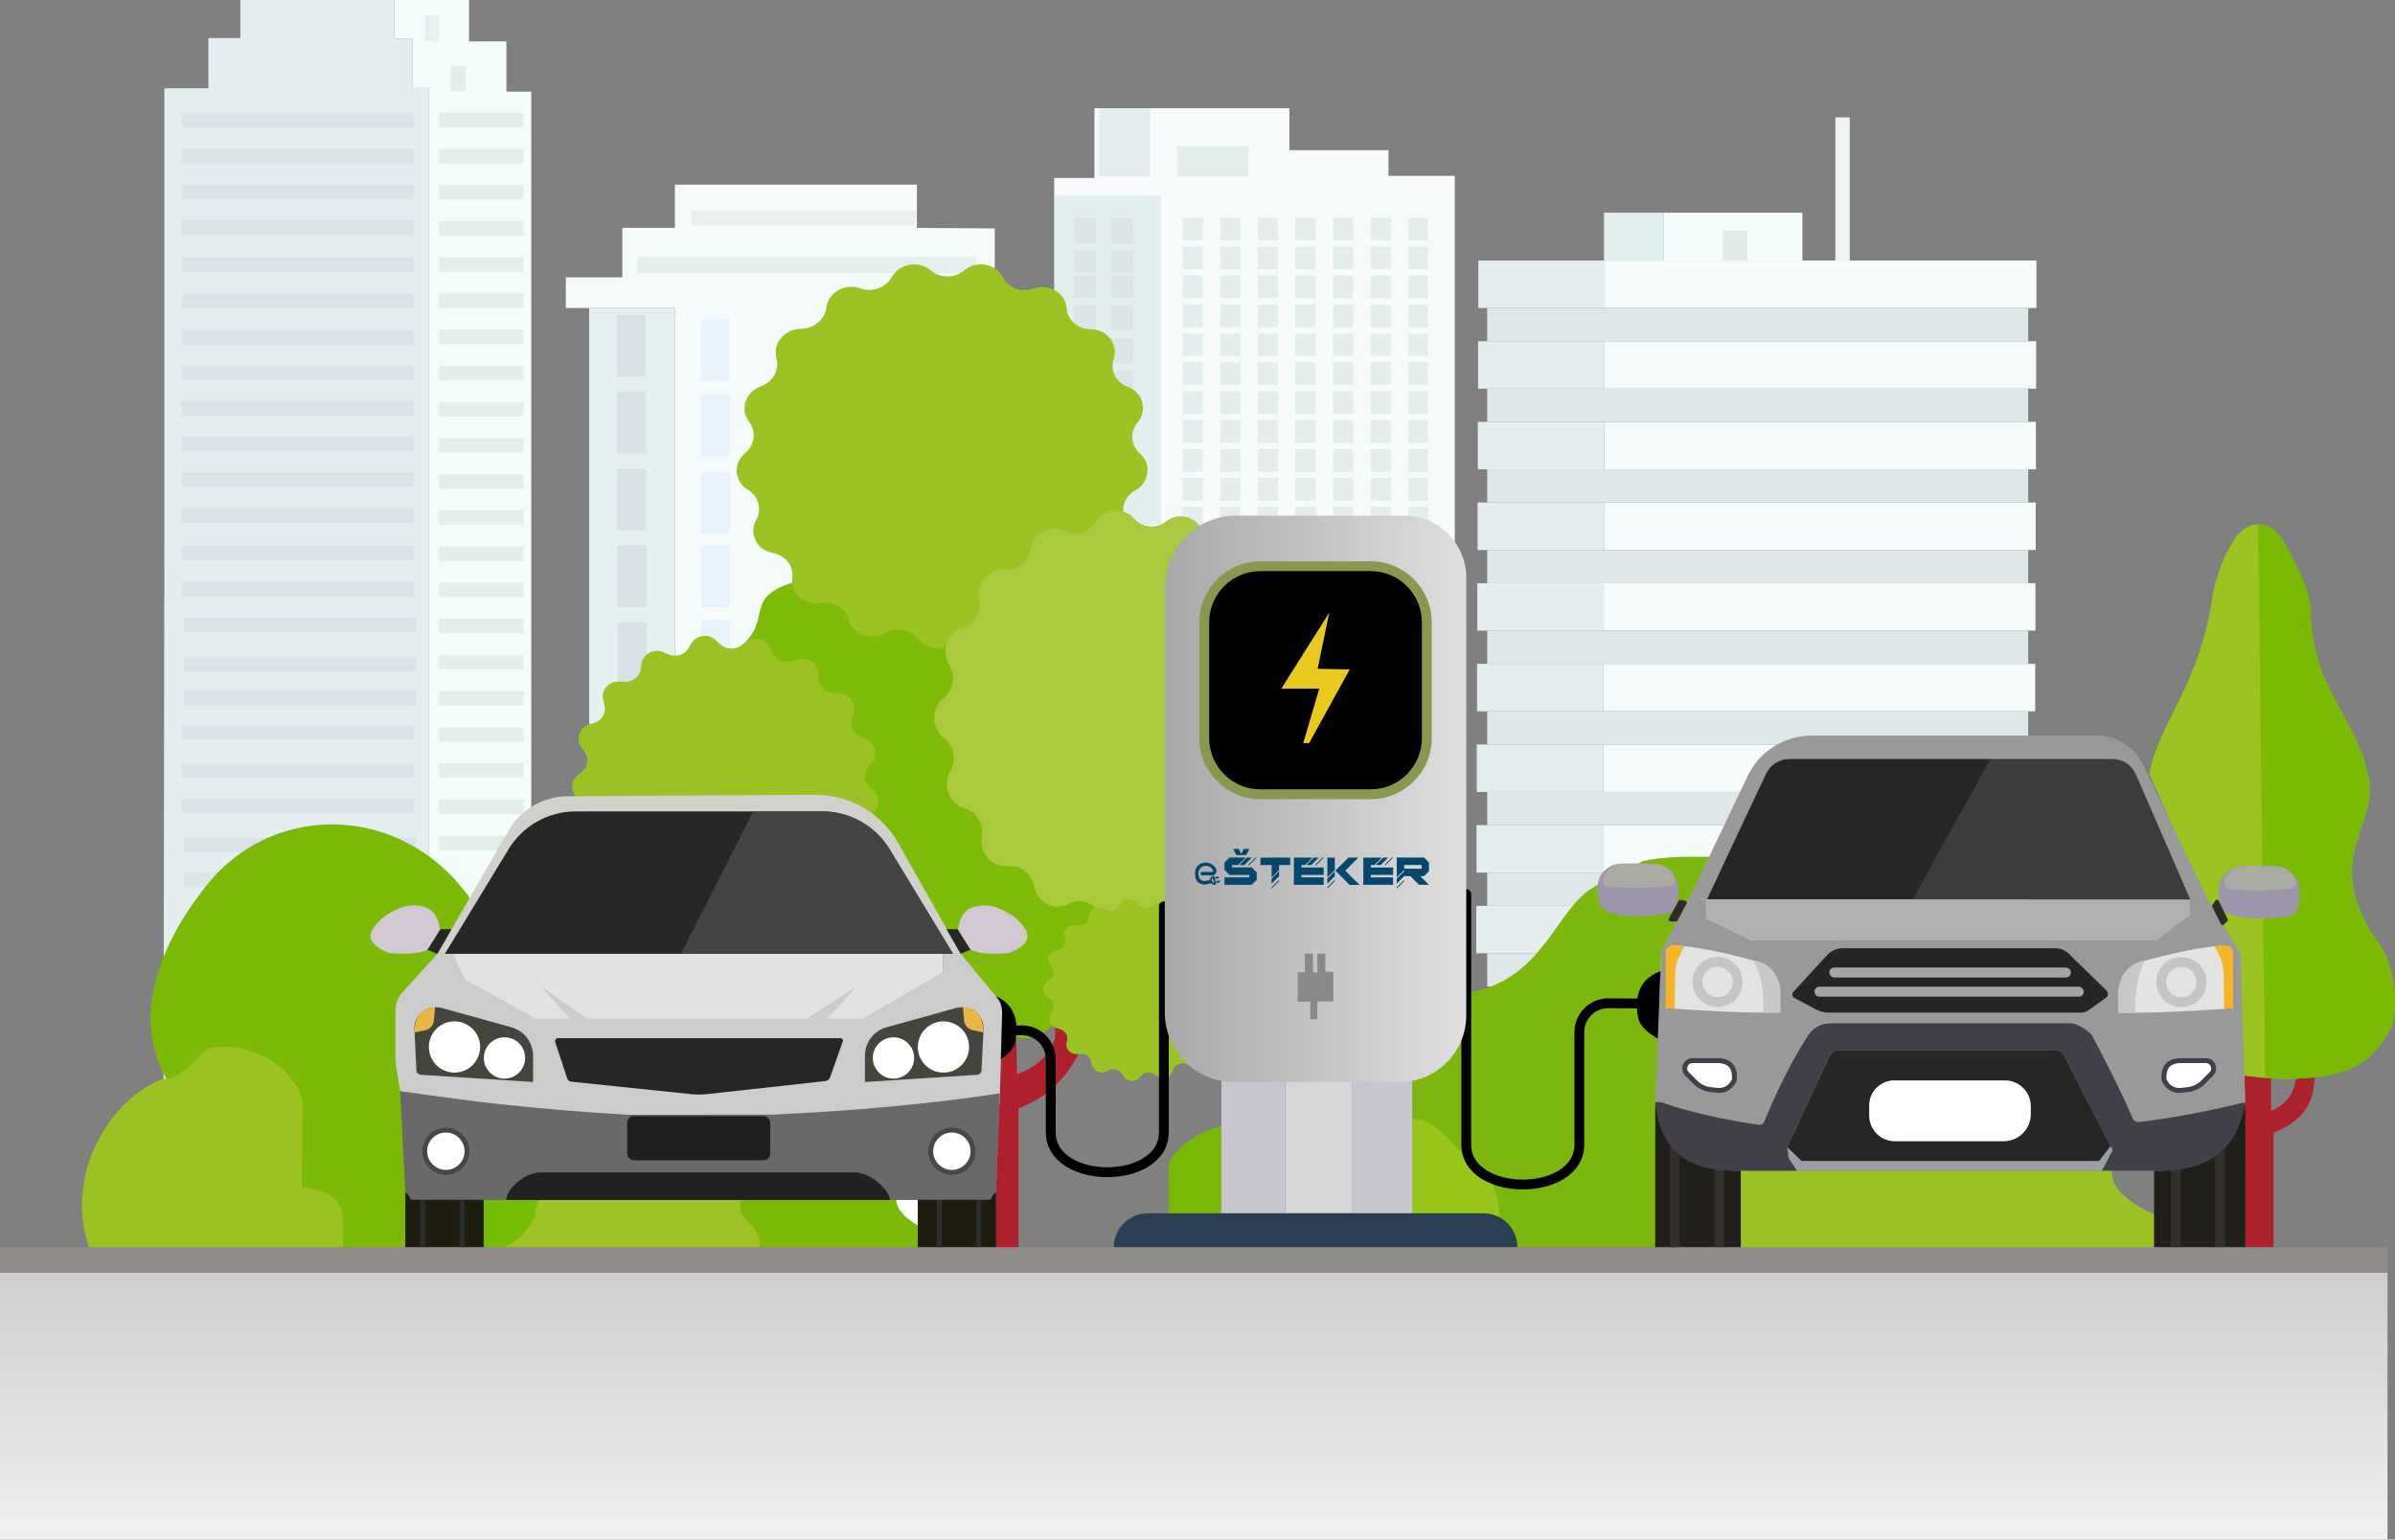 <?xml version="1.0" encoding="UTF-8"?>
<svg id="Layer_2" data-name="Layer 2" xmlns="http://www.w3.org/2000/svg" xmlns:xlink="http://www.w3.org/1999/xlink" viewBox="0 0 486.84 313.05">
  <rect x="0" y="0" width="486.84" height="313.05" fill="#808080" stroke="none"/>
  <defs>
    <style>
      .cls-1 {
        fill: url(#linear-gradient);
      }

      .cls-2 {
        fill: #f7b427;
      }

      .cls-3 {
        fill: #f6fcfc;
      }

      .cls-4 {
        fill: #f7fbfc;
      }

      .cls-5 {
        fill: #03476c;
      }

      .cls-6 {
        fill: #696969;
      }

      .cls-7 {
        fill: #eaf0f0;
      }

      .cls-8 {
        fill: #e9f3fb;
      }

      .cls-9 {
        fill: #e3efef;
      }

      .cls-10 {
        fill: #e3e3e3;
      }

      .cls-11 {
        fill: #e9c91e;
      }

      .cls-12 {
        fill: #e9b643;
      }

      .cls-13 {
        fill: #e8f1f0;
      }

      .cls-14, .cls-15, .cls-16 {
        fill: #fff;
      }

      .cls-17 {
        fill: #f4fdfc;
      }

      .cls-18 {
        fill: #f0f4f5;
      }

      .cls-19 {
        fill: #e5efee;
      }

      .cls-20 {
        fill: #e5eeed;
      }

      .cls-21 {
        fill: #e5edf0;
      }

      .cls-22 {
        fill: #e5f1f1;
      }

      .cls-23 {
        fill: #e2e2e2;
      }

      .cls-24 {
        fill: #e2ebea;
      }

      .cls-25 {
        fill: #e4eeed;
      }

      .cls-26 {
        fill: #e4eeef;
      }

      .cls-27 {
        fill: #e4eef0;
      }

      .cls-28 {
        fill: #999;
      }

      .cls-29 {
        fill: #98c61b;
      }

      .cls-30 {
        fill: #7db70d;
      }

      .cls-31 {
        fill: #7ebb08;
      }

      .cls-32 {
        fill: #7cb808;
      }

      .cls-33 {
        fill: #7cb906;
      }

      .cls-34 {
        fill: #9ec328;
      }

      .cls-35 {
        fill: #9d95ac;
      }

      .cls-36 {
        fill: #9bc324;
      }

      .cls-37 {
        fill: #9bc322;
      }

      .cls-38 {
        fill: #9bc420;
      }

      .cls-39 {
        fill: #8f8b88;
      }

      .cls-40 {
        fill: #ab222c;
      }

      .cls-41 {
        fill: #b0b0b0;
      }

      .cls-42 {
        fill: #ae202c;
      }

      .cls-43 {
        fill: #a5a5a5;
      }

      .cls-44 {
        fill: #ababa3;
      }

      .cls-45 {
        fill: #a9ca3f;
      }

      .cls-46 {
        fill: #ccc;
      }

      .cls-47 {
        fill: #d2c8d3;
      }

      .cls-48 {
        fill: #d1d0cb;
      }

      .cls-49 {
        fill: #dbe5e6;
      }

      .cls-50 {
        fill: #dae3e8;
      }

      .cls-51 {
        fill: #d8e1e6;
      }

      .cls-52 {
        fill: #d7d7d7;
      }

      .cls-53 {
        fill: #e1efef;
      }

      .cls-54 {
        fill: #c8c8c8;
      }

      .cls-55 {
        fill: #c8c7cf;
      }

      .cls-56 {
        fill: #dee8e9;
      }

      .cls-57 {
        fill: #242625;
      }

      .cls-58 {
        fill: #1f1d1e;
      }

      .cls-59 {
        fill: #1e1c0f;
      }

      .cls-60 {
        fill: #22211f;
      }

      .cls-61 {
        fill: #201f1a;
      }

      .cls-62 {
        fill: #414048;
      }

      .cls-63 {
        fill: #444;
      }

      .cls-64 {
        fill: #45453d;
      }

      .cls-65 {
        fill: #898989;
      }

      .cls-66 {
        fill: #88984f;
      }

      .cls-67 {
        fill: #9ac224;
      }

      .cls-68 {
        fill: #9ac223;
      }

      .cls-69 {
        fill: #9a9fa3;
      }

      .cls-70 {
        fill: #2a3f52;
      }

      .cls-71 {
        fill: #262626;
      }

      .cls-72 {
        fill: #3c3c3c;
      }

      .cls-73 {
        fill: #2f2c23;
      }

      .cls-74 {
        fill: #73bd04;
      }

      .cls-75 {
        fill: #79b807;
      }

      .cls-76 {
        fill: #7aba04;
      }

      .cls-15 {
        stroke: #414048;
      }

      .cls-15, .cls-16, .cls-77, .cls-78, .cls-79, .cls-80 {
        stroke-miterlimit: 10;
      }

      .cls-16 {
        stroke: #474747;
      }

      .cls-77 {
        stroke: #000;
        stroke-linecap: round;
      }

      .cls-77, .cls-78, .cls-79 {
        stroke-width: 2px;
      }

      .cls-77, .cls-78, .cls-79, .cls-80 {
        fill: none;
      }

      .cls-78 {
        stroke: #332f2e;
      }

      .cls-79 {
        stroke: #c5c5c5;
      }

      .cls-81 {
        fill: url(#linear-gradient-2);
      }

      .cls-80 {
        stroke: #2a2f2b;
      }
    </style>
    <linearGradient id="linear-gradient" x1="242.66" y1="258.8" x2="242.66" y2="313.05" gradientUnits="userSpaceOnUse">
      <stop offset="0" stop-color="#cecece"/>
      <stop offset="1" stop-color="#f0f0f0"/>
    </linearGradient>
    <linearGradient id="linear-gradient-2" x1="236.77" y1="162.44" x2="298.05" y2="162.44" gradientUnits="userSpaceOnUse">
      <stop offset="0" stop-color="#a8a8a8"/>
      <stop offset="1" stop-color="#dfdfdf"/>
    </linearGradient>
  </defs>
  <g id="Layer_2-2" data-name="Layer 2">
    <g id="budova_vlavo" data-name="budova vlavo">
      <g>
        <polygon class="cls-27" points="33.42 104.99 33.42 17.95 42.36 17.95 42.36 7.74 48.86 7.74 48.86 0 80.16 0 80.16 7.85 83.86 7.85 83.86 17.72 87.11 17.72 87.11 174.2 33.2 253.58 33.42 104.99 33.42 104.99"/>
        <g id="okna">
          <rect class="cls-50" x="36.93" y="22.92" width="47.2" height="2.96"/>
          <rect class="cls-50" x="36.93" y="30.23" width="47.2" height="2.96"/>
          <rect class="cls-50" x="36.93" y="37.55" width="47.2" height="2.96"/>
          <rect class="cls-50" x="36.93" y="44.86" width="47.2" height="2.96"/>
          <rect class="cls-50" x="36.93" y="52.35" width="47.2" height="2.96"/>
          <rect class="cls-50" x="36.93" y="59.76" width="47.2" height="2.96"/>
          <rect class="cls-50" x="36.93" y="67.16" width="47.2" height="2.96"/>
          <rect class="cls-50" x="36.93" y="74.29" width="47.2" height="2.96"/>
          <rect class="cls-50" x="36.93" y="81.51" width="47.2" height="2.96"/>
          <rect class="cls-50" x="36.93" y="88.82" width="47.2" height="2.96"/>
          <rect class="cls-50" x="36.93" y="95.95" width="47.2" height="2.96"/>
          <rect class="cls-50" x="36.93" y="103.37" width="47.2" height="2.96"/>
          <rect class="cls-50" x="36.93" y="110.98" width="47.2" height="2.96"/>
          <rect class="cls-50" x="36.93" y="118.29" width="47.2" height="2.96"/>
          <rect class="cls-50" x="37.35" y="125.6" width="47.2" height="2.96"/>
          <rect class="cls-50" x="37.35" y="133.52" width="47.2" height="2.96"/>
          <rect class="cls-50" x="37.35" y="140.47" width="47.2" height="2.96"/>
          <rect class="cls-50" x="36.93" y="147.44" width="47.2" height="2.96"/>
          <rect class="cls-50" x="36.93" y="155.23" width="47.2" height="2.96"/>
          <rect class="cls-50" x="36.93" y="162.44" width="47.2" height="2.96"/>
          <rect class="cls-50" x="37.35" y="170.33" width="47.2" height="2.96"/>
          <rect class="cls-50" x="37.35" y="177.33" width="47.2" height="2.96"/>
        </g>
      </g>
      <g>
        <polygon class="cls-17" points="80.16 0 95.34 0 95.34 8.42 102.94 8.42 102.94 18.63 107.99 18.63 107.99 183.98 87.11 183.98 87.11 17.72 83.86 17.72 83.86 7.85 80.16 7.85 80.16 0"/>
        <g>
          <rect class="cls-20" x="91.56" y="13.34" width="3.07" height="5.2"/>
          <rect class="cls-13" x="86.42" y="3.11" width="2.82" height="5.21"/>
          <g id="Okna">
            <rect class="cls-20" x="89.24" y="22.92" width="17.25" height="2.96"/>
            <rect class="cls-20" x="89.24" y="30.27" width="17.25" height="2.96"/>
            <rect class="cls-20" x="89.24" y="37.62" width="17.25" height="2.96"/>
            <rect class="cls-20" x="89.24" y="44.97" width="17.25" height="2.96"/>
            <rect class="cls-20" x="89.24" y="52.32" width="17.25" height="2.96"/>
            <rect class="cls-20" x="89.24" y="59.67" width="17.25" height="2.96"/>
            <rect class="cls-20" x="89.24" y="67.02" width="17.25" height="2.96"/>
            <rect class="cls-20" x="89.24" y="74.37" width="17.25" height="2.96"/>
            <rect class="cls-20" x="89.24" y="81.72" width="17.25" height="2.96"/>
            <rect class="cls-20" x="89.24" y="89.07" width="17.25" height="2.96"/>
            <rect class="cls-20" x="89.24" y="96.42" width="17.25" height="2.96"/>
            <rect class="cls-20" x="89.24" y="103.76" width="17.25" height="2.96"/>
            <rect class="cls-20" x="89.24" y="111.11" width="17.25" height="2.96"/>
            <rect class="cls-20" x="89.24" y="118.46" width="17.25" height="2.96"/>
            <rect class="cls-20" x="89.24" y="125.81" width="17.25" height="2.96"/>
            <rect class="cls-20" x="89.24" y="133.16" width="17.25" height="2.96"/>
            <rect class="cls-20" x="89.24" y="140.51" width="17.25" height="2.96"/>
            <rect class="cls-20" x="89.24" y="147.86" width="17.25" height="2.96"/>
            <rect class="cls-20" x="89.24" y="155.21" width="17.25" height="2.96"/>
            <rect class="cls-20" x="89.24" y="162.56" width="17.25" height="2.96"/>
            <rect class="cls-20" x="89.24" y="169.91" width="17.25" height="2.96"/>
          </g>
        </g>
      </g>
    </g>
    <g>
      <rect class="cls-1" y="258.8" width="485.32" height="54.25"/>
      <rect class="cls-39" y="253.58" width="485.32" height="5.22"/>
    </g>
    <g id="trava">
      <g>
        <path class="cls-33" d="M33.2,219.79v33.79h49.1l1.71-52.66,12.49-16.85c-12.54-19.51-37.73-21.63-52.34-6.53,0,0-21.67,22.45-10.21,42.01l-.76,.24Z"/>
        <path class="cls-68" d="M33.2,219.35c3.41-.02,4.06-1.61,8.96-6.14,10.62-2.2,19.22,6.05,19.37,11.46l-.2,16.76c5.47,.37,8.41,2.92,8.41,6.41v5.74s-51.71,0-51.71,0c-5.06-15.51,4.85-30.5,15.17-34.23Z"/>
      </g>
      <g id="trava_pod_autom" data-name="trava pod autom">
        <polygon class="cls-14" points="186.56 243.97 186.58 249.18 181.25 249.18 180.88 244 186.56 243.97"/>
        <path class="cls-32" d="M150.58,243.97h31.59c.12,1.95,1.78,3.66,4.4,5.21l-.02,4.4h-32.07s-4.6-6.43-4.6-6.43l.68-3.18Z"/>
        <path class="cls-34" d="M102.55,253.58h51.94c0-5.58-4.98-4.79-3.91-9.61l-40.92,.03-7.1,9.58Z"/>
        <path class="cls-74" d="M98.31,253.58h4.24c2.04-.87,4.1-2.38,6.25-6.21,0-1.29,.18-2.48,.85-3.37l-11.35-.03v9.61Z"/>
      </g>
      <path class="cls-75" d="M237.53,246.7v-8.63c0-1.28,.42-2.55,1.27-3.52,2.46-2.83,5.64-4.63,9.49-5.51v17.66s-10.75,0-10.75,0"/>
    </g>
    <g id="Budova">
      <g>
        <polygon class="cls-22" points="119.76 147.32 119.76 62.63 137.19 62.63 137.19 133.16 123.26 147.32 119.76 147.32"/>
        <g>
          <rect class="cls-51" x="125.41" y="64.01" width="5.87" height="12.57"/>
          <rect class="cls-51" x="125.44" y="79.62" width="5.87" height="12.57"/>
          <rect class="cls-51" x="125.47" y="95.24" width="5.87" height="12.57"/>
          <rect class="cls-51" x="125.51" y="110.85" width="5.87" height="12.57"/>
          <rect class="cls-51" x="125.54" y="126.46" width="5.87" height="12.57"/>
        </g>
      </g>
      <g>
        <polygon class="cls-3" points="186.38 37.55 186.38 46.34 202.21 46.45 202.21 54.58 151.54 136.12 137.19 135 137.19 62.63 119.76 62.63 115.02 62.63 115.02 56.39 126.51 56.39 126.51 46.34 137.19 46.34 137.19 37.55 186.38 37.55"/>
        <g>
          <rect class="cls-8" x="142.45" y="64.84" width="5.87" height="12.57"/>
          <rect class="cls-8" x="142.48" y="80.17" width="5.87" height="12.57"/>
          <rect class="cls-8" x="142.52" y="96.07" width="5.87" height="12.57"/>
          <rect class="cls-8" x="142.48" y="110.85" width="5.87" height="12.57"/>
          <rect class="cls-8" x="142.48" y="126.03" width="5.87" height="12.57"/>
        </g>
        <rect class="cls-19" x="129.57" y="52.18" width="68.75" height="3.32"/>
        <rect class="cls-7" x="140.5" y="42.84" width="45.64" height="2.99"/>
      </g>
    </g>
    <g id="Budova-2" data-name="Budova">
      <polygon class="cls-4" points="214.29 58.95 214.29 36.18 222.47 36.18 222.47 22 262.11 22 262.11 30.54 282.23 30.54 282.23 35.76 295.72 35.76 295.72 110.42 214.43 110.42 214.29 58.95"/>
      <rect class="cls-9" x="214.43" y="39.74" width="21.6" height="66.89"/>
      <g>
        <rect class="cls-49" x="218.3" y="44.34" width="4.43" height="5.14"/>
        <rect class="cls-49" x="218.3" y="61.99" width="4.43" height="5.14"/>
        <rect class="cls-49" x="218.3" y="50.85" width="4.43" height="4.43"/>
        <rect class="cls-49" x="218.3" y="56.05" width="4.43" height="4.43"/>
        <rect class="cls-49" x="225.88" y="44.44" width="4.43" height="5.14"/>
        <rect class="cls-49" x="225.88" y="62.1" width="4.43" height="5.14"/>
        <rect class="cls-49" x="225.88" y="50.96" width="4.43" height="4.43"/>
        <rect class="cls-49" x="225.88" y="56.16" width="4.43" height="4.43"/>
        <rect class="cls-49" x="225.88" y="68.75" width="4.43" height="5.14"/>
        <rect class="cls-49" x="225.88" y="75.4" width="4.43" height="5.14"/>
      </g>
      <rect class="cls-21" x="223.41" y="22.05" width="10.39" height="13.88"/>
      <rect class="cls-25" x="239.22" y="29.69" width="14.55" height="6.24"/>
      <g>
        <g>
          <rect class="cls-25" x="240.4" y="44.26" width="4.11" height="4.63"/>
          <rect class="cls-25" x="240.4" y="50.14" width="4.11" height="4.63"/>
          <rect class="cls-25" x="240.4" y="56.02" width="4.11" height="4.63"/>
          <rect class="cls-25" x="240.4" y="61.9" width="4.11" height="4.63"/>
          <rect class="cls-25" x="240.4" y="67.78" width="4.11" height="4.63"/>
          <rect class="cls-25" x="240.4" y="73.66" width="4.11" height="4.63"/>
          <rect class="cls-25" x="240.4" y="79.54" width="4.11" height="4.63"/>
          <rect class="cls-25" x="240.4" y="85.42" width="4.11" height="4.63"/>
          <rect class="cls-25" x="240.4" y="91.3" width="4.11" height="4.63"/>
          <rect class="cls-25" x="240.4" y="97.18" width="4.11" height="4.63"/>
          <rect class="cls-25" x="240.4" y="103.05" width="4.11" height="4.63"/>
        </g>
        <g>
          <rect class="cls-25" x="248.04" y="44.26" width="4.11" height="4.63"/>
          <rect class="cls-25" x="248.04" y="50.14" width="4.11" height="4.63"/>
          <rect class="cls-25" x="248.04" y="56.02" width="4.11" height="4.63"/>
          <rect class="cls-25" x="248.04" y="61.9" width="4.11" height="4.63"/>
          <rect class="cls-25" x="248.04" y="67.78" width="4.11" height="4.63"/>
          <rect class="cls-25" x="248.04" y="73.66" width="4.11" height="4.63"/>
          <rect class="cls-25" x="248.04" y="79.54" width="4.11" height="4.63"/>
          <rect class="cls-25" x="248.04" y="85.42" width="4.11" height="4.63"/>
          <rect class="cls-25" x="248.04" y="91.3" width="4.11" height="4.63"/>
          <rect class="cls-25" x="248.04" y="97.18" width="4.11" height="4.63"/>
          <rect class="cls-25" x="248.04" y="103.05" width="4.11" height="4.63"/>
        </g>
        <g>
          <rect class="cls-25" x="255.68" y="44.26" width="4.11" height="4.63"/>
          <rect class="cls-25" x="255.68" y="50.14" width="4.11" height="4.63"/>
          <rect class="cls-25" x="255.68" y="56.02" width="4.11" height="4.63"/>
          <rect class="cls-25" x="255.68" y="61.9" width="4.11" height="4.63"/>
          <rect class="cls-25" x="255.68" y="67.78" width="4.11" height="4.63"/>
          <rect class="cls-25" x="255.68" y="73.66" width="4.11" height="4.63"/>
          <rect class="cls-25" x="255.68" y="79.54" width="4.11" height="4.63"/>
          <rect class="cls-25" x="255.68" y="85.42" width="4.11" height="4.63"/>
          <rect class="cls-25" x="255.68" y="91.3" width="4.11" height="4.63"/>
          <rect class="cls-25" x="255.68" y="97.18" width="4.11" height="4.63"/>
          <rect class="cls-25" x="255.68" y="103.05" width="4.11" height="4.63"/>
        </g>
        <g>
          <rect class="cls-25" x="263.31" y="44.26" width="4.11" height="4.63"/>
          <rect class="cls-25" x="263.31" y="50.14" width="4.11" height="4.63"/>
          <rect class="cls-25" x="263.31" y="56.02" width="4.11" height="4.63"/>
          <rect class="cls-25" x="263.31" y="61.9" width="4.11" height="4.63"/>
          <rect class="cls-25" x="263.31" y="67.78" width="4.11" height="4.63"/>
          <rect class="cls-25" x="263.31" y="73.66" width="4.11" height="4.63"/>
          <rect class="cls-25" x="263.31" y="79.54" width="4.11" height="4.63"/>
          <rect class="cls-25" x="263.31" y="85.42" width="4.11" height="4.63"/>
          <rect class="cls-25" x="263.31" y="91.3" width="4.11" height="4.63"/>
          <rect class="cls-25" x="263.31" y="97.18" width="4.11" height="4.63"/>
          <rect class="cls-25" x="263.31" y="103.05" width="4.11" height="4.63"/>
        </g>
        <g>
          <rect class="cls-25" x="270.95" y="44.26" width="4.11" height="4.63"/>
          <rect class="cls-25" x="270.95" y="50.14" width="4.11" height="4.63"/>
          <rect class="cls-25" x="270.95" y="56.02" width="4.11" height="4.63"/>
          <rect class="cls-25" x="270.95" y="61.9" width="4.11" height="4.63"/>
          <rect class="cls-25" x="270.95" y="67.78" width="4.11" height="4.63"/>
          <rect class="cls-25" x="270.95" y="73.66" width="4.11" height="4.63"/>
          <rect class="cls-25" x="270.95" y="79.54" width="4.11" height="4.63"/>
          <rect class="cls-25" x="270.95" y="85.42" width="4.11" height="4.63"/>
          <rect class="cls-25" x="270.95" y="91.3" width="4.11" height="4.63"/>
          <rect class="cls-25" x="270.95" y="97.18" width="4.11" height="4.63"/>
          <rect class="cls-25" x="270.95" y="103.05" width="4.11" height="4.63"/>
        </g>
        <g>
          <rect class="cls-25" x="278.59" y="44.26" width="4.11" height="4.63"/>
          <rect class="cls-25" x="278.59" y="50.14" width="4.11" height="4.63"/>
          <rect class="cls-25" x="278.59" y="56.02" width="4.11" height="4.63"/>
          <rect class="cls-25" x="278.59" y="61.9" width="4.11" height="4.63"/>
          <rect class="cls-25" x="278.59" y="67.78" width="4.11" height="4.63"/>
          <rect class="cls-25" x="278.59" y="73.66" width="4.11" height="4.63"/>
          <rect class="cls-25" x="278.59" y="79.54" width="4.11" height="4.63"/>
          <rect class="cls-25" x="278.59" y="85.42" width="4.11" height="4.63"/>
          <rect class="cls-25" x="278.59" y="91.3" width="4.11" height="4.63"/>
          <rect class="cls-25" x="278.59" y="97.18" width="4.11" height="4.63"/>
          <rect class="cls-25" x="278.59" y="103.05" width="4.11" height="4.63"/>
        </g>
        <g>
          <rect class="cls-25" x="286.23" y="44.26" width="4.11" height="4.63"/>
          <rect class="cls-25" x="286.23" y="50.14" width="4.11" height="4.63"/>
          <rect class="cls-25" x="286.23" y="56.02" width="4.11" height="4.63"/>
          <rect class="cls-25" x="286.23" y="61.9" width="4.11" height="4.63"/>
          <rect class="cls-25" x="286.23" y="67.78" width="4.11" height="4.63"/>
          <rect class="cls-25" x="286.23" y="73.66" width="4.11" height="4.63"/>
          <rect class="cls-25" x="286.23" y="79.54" width="4.11" height="4.63"/>
          <rect class="cls-25" x="286.23" y="85.42" width="4.11" height="4.63"/>
          <rect class="cls-25" x="286.23" y="91.3" width="4.11" height="4.63"/>
          <rect class="cls-25" x="286.23" y="97.18" width="4.11" height="4.63"/>
          <rect class="cls-25" x="286.23" y="103.05" width="4.11" height="4.63"/>
        </g>
      </g>
    </g>
    <g id="stromy">
      <path class="cls-42" d="M202.46,253.58h4.58v-28.22c5.35-1.93,9.57-5.8,12.42-11.5v-3.92c-2.34,.15-2.91-1.2-3.17-3.82h-1.84s.03,4.99,.03,4.99c-1.42,4.08-4.52,6.15-7.75,7.31l-.18-8.48h-2.84l-.47,12.37-.77,20.11v11.16Z"/>
      <path class="cls-31" d="M203.7,209.93c5.09,2.71,9.09,.58,12.59-3.82l8.18-19.34-32.18-55.31-31.22-12.99c-9.54,3.01-4.57,7.09-9.54,12.07l52.17,79.39Z"/>
      <path class="cls-67" d="M156.54,131.72l.46,.98c.69,1.46,2.41,2.2,3.98,1.71l1.06-.33c2.01-.63,4.14,.77,4.26,2.82l.06,1.07c.1,1.59,1.44,2.87,3.1,2.96l1.12,.06c2.13,.11,3.6,2.15,2.95,4.08l-.34,1.01c-.51,1.5,.27,3.15,1.79,3.81l1.03,.44c1.96,.84,2.57,3.23,1.23,4.79l-.7,.82c-1.04,1.21-.94,3.01,.25,4.14l.8,.76c1.52,1.46,1.2,3.88-.65,4.86l-.97,.51c-1.44,.76-2.02,2.46-1.33,3.92l.46,.98c.88,1.88-.33,4-2.44,4.27l-1.1,.14c-1.64,.2-2.82,1.58-2.73,3.16l.06,1.07c.12,2.04-1.83,3.59-3.91,3.1l-1.09-.25c-1.62-.38-3.25,.48-3.76,1.98l-.34,1.01c-.65,1.93-3.07,2.69-4.84,1.52l-.93-.61c-1.38-.91-3.23-.68-4.28,.53l-.7,.82c-1.34,1.56-3.9,1.42-5.12-.27l-.64-.89c-.95-1.32-2.78-1.75-4.22-.99l-.97,.51c-1.85,.98-4.2-.03-4.71-2.03l-.27-1.04c-.4-1.55-1.96-2.58-3.6-2.38l-1.1,.14c-2.11,.26-3.94-1.49-3.67-3.51l.14-1.06c.21-1.57-.87-3.06-2.49-3.44l-1.09-.26c-2.08-.49-3.14-2.74-2.13-4.51l.53-.93c.79-1.38,.34-3.13-1.04-4.05l-.93-.61c-1.77-1.17-1.92-3.62-.3-4.91l.85-.68c1.26-1,1.5-2.78,.55-4.1l-.64-.89c-1.23-1.7-.44-4.01,1.57-4.64l1.06-.33c1.57-.49,2.46-2.05,2.06-3.6l-.27-1.04c-.51-1.99,1.1-3.86,3.23-3.75l1.12,.06c1.66,.09,3.09-1.05,3.3-2.62l.14-1.06c.27-2.02,2.49-3.19,4.45-2.35l1.03,.44c1.53,.66,3.3,.1,4.09-1.28l.53-.93c1.02-1.77,3.54-2.09,5.07-.63l.8,.76c1.19,1.13,3.06,1.23,4.33,.23l.85-.68c1.63-1.29,4.12-.71,5,1.17Z"/>
      <path class="cls-36" d="M189.21,54.97h0c1.88,1.64,4.81,1.65,6.78,.01h0c2.52-2.1,6.44-1.41,7.85,1.4h0c1.1,2.18,3.81,3.18,6.26,2.31h0c3.14-1.12,6.49,.86,6.72,3.97h0c.18,2.43,2.3,4.28,4.89,4.29h0c3.34,0,5.67,3,4.68,6.01h0c-.77,2.34,.47,4.81,2.87,5.69h0c3.08,1.14,4.08,4.75,2,7.24h0c-1.62,1.94-1.42,4.68,.46,6.33h0c2.41,2.11,1.94,5.85-.94,7.49h0c-2.24,1.28-3.12,3.93-2.02,6.11h0c1.41,2.81-.46,6.16-3.76,6.73h0c-2.56,.44-4.39,2.64-4.22,5.06h0c.22,3.12-2.8,5.64-6.07,5.06h0c-2.54-.45-5.08,.99-5.85,3.34h0c-.99,3.01-4.76,4.36-7.56,2.71h0c-2.17-1.29-5.07-.78-6.69,1.16h0c-2.08,2.49-6.08,2.49-8.03-.01h0c-1.51-1.95-4.39-2.46-6.63-1.18h0c-2.88,1.64-6.58,.28-7.41-2.73h0c-.65-2.34-3.11-3.8-5.67-3.35h0c-3.3,.57-6.19-1.96-5.8-5.08h0c.3-2.42-1.41-4.62-3.95-5.08h0c-3.27-.58-4.96-3.94-3.4-6.74h0c1.21-2.18,.48-4.83-1.69-6.11h0c-2.79-1.65-3.06-5.39-.54-7.5h0c1.96-1.64,2.31-4.38,.79-6.33h0c-1.95-2.5-.75-6.11,2.39-7.24h0c2.44-.88,3.82-3.34,3.17-5.68h0c-.83-3.01,1.66-6,5-6h0c2.6,0,4.82-1.85,5.12-4.27h0c.39-3.12,3.85-5.09,6.93-3.95h0c2.4,.88,5.16-.11,6.38-2.28h0c1.56-2.8,5.51-3.48,7.93-1.37Z"/>
      <path class="cls-45" d="M230.48,105.41h0c1.72,1.93,4.56,2.2,6.56,.61h0c2.57-2.04,6.32-.95,7.52,2.19h0c.94,2.44,3.5,3.76,5.92,3.03h0c3.11-.93,6.24,1.49,6.27,4.86h0c.03,2.62,1.97,4.81,4.49,5.04h0c3.23,.3,5.31,3.73,4.18,6.88h0c-.88,2.45,.17,5.21,2.44,6.37h0c2.92,1.49,3.67,5.46,1.52,7.96h0c-1.68,1.94-1.65,4.91,.07,6.84h0c2.21,2.48,1.54,6.46-1.35,7.97h0c-2.25,1.18-3.25,3.94-2.31,6.39h0c1.2,3.14-.81,6.58-4.03,6.9h0c-2.51,.25-4.41,2.45-4.38,5.07h0c.03,3.37-3.04,5.82-6.17,4.9h0c-2.43-.71-4.97,.62-5.86,3.07h0c-1.14,3.15-4.87,4.26-7.47,2.24h0c-2.03-1.57-4.87-1.29-6.55,.65h0c-2.16,2.5-6.03,2.14-7.77-.72h0c-1.35-2.22-4.1-3.03-6.35-1.85h0c-2.89,1.51-6.38-.28-7.02-3.59h0c-.49-2.58-2.79-4.36-5.29-4.11h0c-3.23,.32-5.87-2.66-5.31-5.97h0c.44-2.58-1.09-5.09-3.53-5.81h0c-3.13-.91-4.57-4.68-2.9-7.55h0c1.3-2.23,.75-5.15-1.28-6.72h0c-2.61-2.02-2.65-6.06-.09-8.1h0c2-1.59,2.49-4.5,1.14-6.73h0c-1.74-2.86-.37-6.63,2.74-7.57h0c2.42-.73,3.89-3.25,3.4-5.83h0c-.63-3.31,1.96-6.31,5.19-6.01h0c2.51,.23,4.77-1.56,5.21-4.14h0c.56-3.32,4.02-5.13,6.94-3.63h0c2.27,1.16,5,.34,6.31-1.89h0c1.68-2.87,5.54-3.26,7.75-.77Z"/>
      <path class="cls-37" d="M237.66,184.68l.26,.62c.39,.92,1.43,1.42,2.42,1.16l.66-.18c1.26-.34,2.54,.59,2.56,1.85v.66c.03,.98,.83,1.81,1.85,1.91l.69,.07c1.31,.13,2.17,1.42,1.71,2.6l-.24,.62c-.35,.92,.08,1.96,1.01,2.4l.62,.3c1.19,.57,1.51,2.07,.64,2.99l-.46,.49c-.68,.72-.66,1.84,.05,2.57l.47,.49c.9,.94,.64,2.43-.53,2.99l-.61,.29c-.91,.43-1.31,1.47-.92,2.39l.26,.62c.5,1.18-.31,2.47-1.62,2.57l-.69,.06c-1.02,.08-1.79,.9-1.77,1.88v.66c.03,1.27-1.21,2.17-2.48,1.81l-.67-.19c-.99-.28-2.02,.21-2.37,1.13l-.24,.62c-.46,1.18-1.97,1.58-3.03,.81l-.56-.4c-.83-.6-1.98-.5-2.66,.22l-.46,.49c-.87,.93-2.45,.78-3.16-.3l-.37-.57c-.56-.84-1.68-1.15-2.59-.72l-.61,.29c-1.17,.56-2.6-.13-2.86-1.38l-.14-.65c-.21-.97-1.14-1.65-2.16-1.56l-.69,.06c-1.31,.11-2.39-1.02-2.18-2.26l.12-.65c.17-.97-.46-1.92-1.45-2.19l-.67-.19c-1.27-.36-1.87-1.77-1.2-2.85l.35-.56c.52-.83,.29-1.93-.54-2.53l-.56-.4c-1.07-.77-1.09-2.29-.05-3.04l.54-.4c.81-.59,1-1.68,.45-2.52l-.37-.57c-.71-1.08-.17-2.49,1.09-2.83l.66-.18c.98-.26,1.57-1.2,1.37-2.17l-.14-.65c-.26-1.25,.78-2.36,2.09-2.23l.69,.07c1.02,.1,1.94-.57,2.11-1.53l.12-.65c.22-1.24,1.62-1.91,2.81-1.34l.62,.3c.93,.45,2.04,.15,2.56-.68l.35-.56c.67-1.07,2.25-1.2,3.15-.26l.47,.49c.7,.73,1.86,.84,2.67,.26l.54-.4c1.04-.75,2.57-.33,3.06,.85Z"/>
    </g>
    <g id="kábel">
      <path class="cls-77" d="M236.58,184.29v45.91c0,10.87-22.99,10.87-22.99,0v-14.83c0-3.24-2.63-5.87-5.87-5.87h-3.28"/>
      <path d="M202.21,216.16v-11.57c0-.59-.33-1.16-1.14-1.71-.41-.57-.39-.81,0-.79,2.45,.66,4.33,2.01,5.2,4.57,.53,1.7,.46,3.58,0,5.57-.49,1.46-1.99,2.74-4.06,3.93Z"/>
    </g>
    <g id="auto_vlavo" data-name="auto vlavo">
      <rect class="cls-23" x="92.12" y="193.94" width="99.53" height="15.18"/>
      <g>
        <path class="cls-46" d="M81.34,221.89l-.97-6.04v-10.38c0-1.34,.5-2.63,1.39-3.63l7.14-7.91h3.22l2.35,5.23,14.56,7.98h6.82l-6-6.68,9.54,6.68h44.6l10.09-6.56-5.89,6.56h7.19l16.28-9.5v-3.71h3.63l7.35,8.88c.72,.87,1.1,1.97,1.07,3.1l-.47,16.39-.08,2.11-46.6,3.85h-29.06l-46.16-6.38Z"/>
        <path class="cls-71" d="M113.47,211.1h57.37c.34,0,.59,.34,.47,.67l-2.57,7.27c-.15,.43-.54,.73-.99,.78l-24.02,2.65c-1.1,.12-2.22,.12-3.32,0l-24.3-2.53c-.37-.04-.68-.29-.8-.64l-2.44-7.38c-.14-.41,.17-.83,.6-.83Z"/>
        <g id="svetlomet">
          <path class="cls-64" d="M108.36,220v-5.32c0-2.67-1.76-5.03-4.33-5.78l-14.35-3.98c-2.9-.58-5.58,1.34-5.43,4.46l.4,8.26c.02,.48,.41,.87,.89,.9l22.81,1.47Z"/>
          <path class="cls-12" d="M84.28,209.93l2.17-.46c.95-.2,1.66-1,1.75-1.98l.23-2.68c-2.81,.21-4.19,1.92-4.15,5.12Z"/>
          <circle class="cls-14" cx="92.39" cy="212.89" r="5.21"/>
          <circle class="cls-14" cx="102.55" cy="215.12" r="4.2"/>
        </g>
        <g id="svetlomet-2" data-name="svetlomet">
          <path class="cls-64" d="M175.81,220v-5.32c0-2.67,1.76-5.03,4.33-5.78l14.35-3.98c2.9-.58,5.58,1.34,5.43,4.46l-.4,8.26c-.02,.48-.41,.87-.89,.9l-22.81,1.47Z"/>
          <path class="cls-12" d="M199.89,209.93l-2.17-.46c-.95-.2-1.66-1-1.75-1.98l-.23-2.68c2.81,.21,4.19,1.92,4.15,5.12Z"/>
          <circle class="cls-14" cx="191.78" cy="212.89" r="5.21"/>
          <circle class="cls-14" cx="181.62" cy="215.12" r="4.2"/>
        </g>
      </g>
      <g>
        <g>
          <path class="cls-6" d="M82.4,242.42l-1.07-20.53c14.14,2.12,29.34,3.78,46.09,4.78l29.54-.03c16.39-.73,32.38-2.19,46.27-4.32l-.77,20.11-1.08,1.58H83.32l-.91-1.58Z"/>
          <circle class="cls-16" cx="90.63" cy="234.08" r="4.3"/>
          <circle class="cls-16" cx="193.49" cy="234.08" r="4.3"/>
        </g>
        <path class="cls-60" d="M102.94,244h77.93c0-2.05-3.99-5.61-7.09-5.61h-63.97c-3.1,0-6.88,3.35-6.88,5.61h0Z"/>
        <rect class="cls-58" x="127.5" y="226.94" width="29.06" height="8.99" rx="1.33" ry="1.33"/>
      </g>
      <g>
        <path class="cls-48" d="M90.43,193.94h-1.52l14.45-25.04c2.5-4.33,7.12-7,12.13-7l50.15-.3c7.02-.04,13.51,3.72,16.96,9.84l12.69,22.51h-1.57l-25.49-28.91-48.77-.04-29.02,28.95Z"/>
        <g>
          <path class="cls-71" d="M90.43,193.94l12.96-21.29c2.89-4.75,8.06-7.66,13.62-7.66h50.13c5.6,0,10.79,2.92,13.7,7.71l12.87,21.23H90.43Z"/>
          <path class="cls-63" d="M138.42,193.94l14.69-28.95h14.04c5.6,0,10.79,2.92,13.7,7.71l12.87,21.23h-55.29Z"/>
        </g>
        <g>
          <polygon class="cls-71" points="88.91 193.94 86.88 193.11 89.5 188.93 91.79 188.93 88.91 193.94"/>
          <path class="cls-47" d="M89.5,188.93c-.6-2.89-1.58-4.81-5.64-4.83-.8,0-2.06,.3-2.79,.63-2.34,1.06-4.12,2.22-5.38,4.32-.29,.49-.44,1.06-.34,1.62,.25,1.44,1.92,2.41,3.8,3.13,4.02,.29,6.04,.09,7.73-.69l2.62-4.18Z"/>
        </g>
        <g>
          <polygon class="cls-71" points="195.28 193.94 197.31 193.11 194.68 188.93 192.39 188.93 195.28 193.94"/>
          <path class="cls-47" d="M194.68,188.93c.6-2.89,1.58-4.81,5.64-4.83,.8,0,2.06,.3,2.79,.63,2.34,1.06,4.12,2.22,5.38,4.32,.29,.49,.44,1.06,.34,1.62-.25,1.44-1.92,2.41-3.8,3.13-4.02,.29-6.04,.09-7.73-.69l-2.62-4.18Z"/>
        </g>
      </g>
      <g>
        <g>
          <path class="cls-59" d="M98.31,253.58v-9.61h-14.48c-.16,0-.32-.08-.42-.21-.24-.63-.57-1.08-1.01-1.34v11.16s15.91,0,15.91,0Z"/>
          <line class="cls-80" x1="93.93" y1="244" x2="93.93" y2="253.58"/>
          <line class="cls-80" x1="85.93" y1="244" x2="85.93" y2="253.58"/>
        </g>
        <g>
          <path class="cls-59" d="M186.56,253.58v-9.61h14.48c.16,0,.32-.08,.42-.21,.24-.63,.57-1.08,1.01-1.34v11.16s-15.91,0-15.91,0Z"/>
          <line class="cls-80" x1="190.93" y1="244" x2="190.93" y2="253.58"/>
          <line class="cls-80" x1="198.93" y1="244" x2="198.93" y2="253.58"/>
        </g>
      </g>
    </g>
    <g id="Budova-3" data-name="Budova">
      <g>
        <g>
          <rect class="cls-26" x="300.5" y="52.98" width="25.7" height="9.65"/>
          <rect class="cls-26" x="300.45" y="69.38" width="25.7" height="9.65"/>
          <rect class="cls-26" x="300.4" y="85.78" width="25.7" height="9.65"/>
          <rect class="cls-26" x="300.35" y="102.18" width="25.7" height="9.65"/>
          <rect class="cls-26" x="300.3" y="118.58" width="25.7" height="9.65"/>
          <rect class="cls-26" x="300.25" y="134.98" width="25.7" height="9.65"/>
          <rect class="cls-26" x="300.19" y="151.38" width="25.7" height="9.65"/>
          <rect class="cls-26" x="300.14" y="167.78" width="25.7" height="9.65"/>
          <rect class="cls-26" x="300.09" y="184.19" width="25.7" height="9.65"/>
        </g>
        <g>
          <rect class="cls-3" x="326.2" y="52.98" width="87.75" height="9.65"/>
          <rect class="cls-3" x="326.15" y="69.38" width="87.75" height="9.65"/>
          <rect class="cls-3" x="326.1" y="85.78" width="87.75" height="9.65"/>
          <rect class="cls-3" x="326.05" y="102.18" width="87.75" height="9.65"/>
          <rect class="cls-3" x="326" y="118.58" width="87.75" height="9.65"/>
          <rect class="cls-3" x="325.95" y="134.98" width="87.75" height="9.65"/>
          <rect class="cls-3" x="325.89" y="151.38" width="87.75" height="9.65"/>
          <rect class="cls-3" x="325.84" y="167.78" width="87.75" height="9.65"/>
          <rect class="cls-3" x="325.79" y="184.19" width="87.75" height="9.65"/>
        </g>
        <g>
          <rect class="cls-56" x="302.32" y="62.63" width="109.96" height="6.75"/>
          <rect class="cls-56" x="302.32" y="79.03" width="109.96" height="6.75"/>
          <rect class="cls-56" x="302.32" y="95.43" width="109.96" height="6.75"/>
          <rect class="cls-56" x="302.32" y="111.83" width="109.96" height="6.75"/>
          <rect class="cls-56" x="302.32" y="128.23" width="109.96" height="6.75"/>
          <rect class="cls-56" x="302.32" y="144.63" width="109.96" height="6.75"/>
          <rect class="cls-56" x="302.32" y="161.03" width="109.96" height="6.75"/>
          <rect class="cls-56" x="302.32" y="177.44" width="109.96" height="6.75"/>
          <rect class="cls-56" x="302.32" y="193.84" width="109.96" height="6.75"/>
        </g>
      </g>
      <rect class="cls-53" x="326.05" y="43.25" width="12.14" height="9.73"/>
      <rect class="cls-17" x="338.19" y="43.25" width="28.19" height="9.73"/>
      <rect class="cls-24" x="350.24" y="46.92" width="4.92" height="6.06"/>
      <rect class="cls-18" x="373.08" y="23.86" width="2.93" height="29.12"/>
    </g>
    <g id="Trava">
      <path class="cls-30" d="M308.43,253.58h28.03l.85-43.75,.34-15.48,7.24-11.36,4.26-8.68c-5.86-.25-11.11-.12-15.15,.76l-9.67,5.1c-8.07,4.29-10.22,18.67-25.28,21.55l-11.97,18.07v7.88s21.35,25.91,21.35,25.91Z"/>
      <path class="cls-29" d="M304.82,247.52c-.09-3.23-.87-6.13-2.61-8.56-.44-.62-1.05-1.09-1.7-1.48-3.68-2.23-8.49-10.71-13.43-9.81v19.03s17.74,.82,17.74,.82Z"/>
      <path class="cls-67" d="M353.86,253.58h84.5v-6.4c-5.45-2.48-9.22-5.35-9.13-9.13h-75.37v15.53Z"/>
    </g>
    <g id="kábel-2" data-name="kábel">
      <path class="cls-77" d="M298.05,181.79v50.91c0,10.87,22.99,10.87,22.99,0v-22.83c0-3.24,2.63-5.87,5.87-5.87l6.44,.04"/>
      <path d="M337.16,211.32l.28-11.65c0-.59,.05-1.08,.86-1.64,.41-.57,.39-.81,0-.79-2.45,.66-4.33,2.01-5.2,4.57-.53,1.7-.46,3.58,0,5.57,.49,1.46,1.99,2.74,4.06,3.93Z"/>
    </g>
    <g id="nabíjacka">
      <rect class="cls-55" x="274.87" y="219.79" width="12.21" height="26.91"/>
      <rect class="cls-52" x="261.25" y="219.79" width="13.62" height="26.91"/>
      <rect class="cls-55" x="248.28" y="219.79" width="12.97" height="26.91"/>
      <path class="cls-81" d="M236.77,205.9V119.4c0-8.04,6.52-14.56,14.56-14.56h34.09c6.98,0,12.63,5.66,12.63,12.63v88.99c0,7.5-6.08,13.57-13.57,13.57h-33.57c-7.81,0-14.13-6.33-14.13-14.13Z"/>
      <g>
        <path d="M256.18,115.13h22.46c6.28,0,11.39,5.1,11.39,11.39v23.59c0,6.28-5.1,11.39-11.39,11.39h-22.46c-6.28,0-11.39-5.1-11.39-11.39v-23.59c0-6.28,5.1-11.39,11.39-11.39Z"/>
        <path class="cls-66" d="M278.64,116.13c5.71,0,10.39,4.67,10.39,10.39v23.59c0,5.71-4.67,10.39-10.39,10.39h-22.46c-5.71,0-10.39-4.67-10.39-10.39v-23.59c0-5.71,4.67-10.39,10.39-10.39h22.46m0-2h-22.46c-6.83,0-12.39,5.56-12.39,12.39v23.59c0,6.83,5.56,12.39,12.39,12.39h22.46c6.83,0,12.39-5.56,12.39-12.39v-23.59c0-6.83-5.56-12.39-12.39-12.39h0Z"/>
      </g>
      <polygon class="cls-11" points="270.21 124.56 260.45 140.03 268.16 140.03 264.92 151.1 266.11 151.1 274.37 136.12 267.84 135.99 270.21 124.56"/>
      <path class="cls-70" d="M226.42,253.58h82.02c0-3.8-3.08-6.88-6.88-6.88h-68.26c-3.8,0-6.88,3.08-6.88,6.88h0"/>
    </g>
    <g>
      <path class="cls-40" d="M456.41,253.58h5.74v-23.26c5.91-2.3,8.48-6.27,8.29-11.62h-3.63c-.31,3.53-2.07,5.88-5.16,7.17v-7.17h-5.54l.3,34.88Z"/>
      <g>
        <path class="cls-38" d="M456.11,218.7c15.34,2.23,25.62-1.05,30.07-10.02,1.33-4.45,.47-10.05-1.05-14.06-.37-.97-.91-1.87-1.51-2.72-12.6-17.76,.64-23.6-2.4-34.98-2.5-11.17-13.63-21.02-13.63-36.93,0-3.55-2.34-8.03-3.51-10.04-.51-.88-1.17-1.66-1.99-2.25-2.57-1.87-5.02-1.32-7.37,1.18-3.18,4.62-4.53,9.35-5.08,12.98-2.73,17.96-10.79,24.82-12.74,35.53l16.25,36.45,2.96,24.87Z"/>
        <path class="cls-76" d="M460.42,219.23c14.71,.71,21.31-1.58,25.76-10.55,1.33-4.45,.47-10.05-1.05-14.06-.37-.97-.91-1.87-1.51-2.72-12.6-17.76,.64-23.6-2.4-34.98-2.5-11.17-11.54-17.54-11.54-33.45,0-3.55-4.36-11.55-5.6-13.52-2.34-3.71-5.09-3.37-5.09-3.37l1.44,112.65Z"/>
      </g>
    </g>
    <g id="Auto">
      <g>
        <path class="cls-61" d="M353.86,238.05v15.53s-17.4,0-17.4,0v-29.47c1.96,10.22,6.61,13.94,17.4,13.94Z"/>
        <line class="cls-78" x1="340.42" y1="233.25" x2="340.42" y2="253.58"/>
        <line class="cls-78" x1="349.44" y1="237.5" x2="349.44" y2="253.58"/>
      </g>
      <g>
        <path class="cls-61" d="M437.86,238.05v15.53s18.55,0,18.55,0v-29.47c-1.96,10.22-7.75,13.94-18.55,13.94Z"/>
        <line class="cls-78" x1="451.3" y1="233.25" x2="451.3" y2="253.58"/>
        <line class="cls-78" x1="442.29" y1="237.5" x2="442.29" y2="253.58"/>
      </g>
      <polygon class="cls-69" points="429.47 233.89 427.27 238.05 365.28 238.05 363.59 235.54 363.28 233.25 366.23 236.06 426.65 236.06 429.03 233.03 429.47 233.89"/>
      <path class="cls-71" d="M419.62,214.73c-.38-.75-1.15-1.22-1.99-1.22h-43.73c-.84,0-1.61,.49-1.97,1.26l-8.65,18.48,2.95,2.81h60.42l2.38-3.03h0s-9.41-18.3-9.41-18.3Zm-6.83,11.85c0,3-2.46,5.46-5.47,5.46h-22.16c-2.86,0-5.19-2.34-5.19-5.2v-2.08c0-2.78,2.27-5.06,5.06-5.06h22.53c2.88,0,5.23,2.35,5.23,5.22v1.66Z"/>
      <path class="cls-14" d="M412.79,224.92v1.66c0,3-2.46,5.46-5.47,5.46h-22.16c-2.86,0-5.19-2.34-5.19-5.2v-2.08c0-2.78,2.27-5.06,5.06-5.06h22.53c2.88,0,5.23,2.35,5.23,5.22Z"/>
      <polygon class="cls-28" points="336.46 224.11 337.7 193.35 343.61 182.21 346.93 182.91 346.93 186.78 356.14 191.23 438.36 191.23 445.24 186.07 445.24 182.91 448.8 182.91 455.48 193.82 456.41 224.11 456.27 224.78 433.59 228.86 420.93 208.08 372.05 208.08 358.11 229.4 336.46 224.11"/>
      <path class="cls-62" d="M456.41,224.11c-1.54,9.67-7.72,14.31-18.55,13.94h-10.59l2.2-4.16-.44-.86h0s-9.41-18.3-9.41-18.3c-.38-.75-1.15-1.22-1.99-1.22h-43.73c-.84,0-1.61,.49-1.97,1.26l-8.65,18.48,.31,2.29,1.69,2.51h-11.41c-11.34,.29-16.37-4.36-17.4-13.94h1.23c5.48,2.02,12.25,3.48,19.79,4.61,.48,.07,.96-.2,1.14-.65,2.83-6.92,6.16-13.34,8.97-17.62,.98-1.49,2.66-2.37,4.45-2.37,10.72,0,48.88,0,48.88,0,1.31,0,3.12,1.32,3.83,1.88,.19,.15,.35,.34,.46,.56,.96,1.78,5.71,10.74,8.25,16.81,.23,.56,.82,.89,1.42,.82,7.19-.88,14.36-2.29,21.52-4.04Z"/>
      <path class="cls-15" d="M344.62,220.06l-1.69-1.69c-1-1-.29-2.71,1.12-2.71h5.38c2.06,.14,3.36,1.17,3.1,4.03l-.36,.56c-.66,1.03-1.85,1.59-3.06,1.46l-1.36-.15c-1.19-.13-2.3-.66-3.14-1.51Z"/>
      <path class="cls-15" d="M447.82,220.06l1.69-1.69c1-1,.29-2.71-1.12-2.71h-5.38c-2.06,.14-3.36,1.17-3.1,4.03l.36,.56c.66,1.03,1.85,1.59,3.06,1.46l1.36-.15c1.19-.13,2.3-.66,3.14-1.51Z"/>
      <g>
        <path class="cls-10" d="M338.6,204.98c8.16,.59,16.04,1.02,23.27,.92v-4.9c-.52-2.64-1.77-4.73-4.75-5.51-6.42-1.75-12.36-3.08-16.71-3.23l-1.82,12.73Z"/>
        <path class="cls-2" d="M342.38,192.39l-2.29-.18c-.82,0-1.49,.67-1.49,1.49v11.29l1.82,.13,.09-7.3c.01-1.21,.31-2.41,.87-3.49l.99-1.93Z"/>
        <circle class="cls-79" cx="349.13" cy="199.67" r="4.09"/>
        <path class="cls-54" d="M358.42,205.91c.21-4.05-.34-7.65-1.95-10.6,2.63,.29,4.5,2.05,5.4,5.69v4.9h-3.45Z"/>
      </g>
      <g>
        <path class="cls-10" d="M453.92,205c-8.16,.59-16.04,1.02-23.27,.92v-4.9c.52-2.64,1.77-4.73,4.75-5.51,6.42-1.75,12.36-3.08,16.71-3.23l1.82,12.73Z"/>
        <path class="cls-2" d="M450.15,192.41l2.29-.18c.82,0,1.49,.67,1.49,1.49v11.29s-1.82,.13-1.82,.13l-.09-7.3c-.01-1.21-.31-2.41-.87-3.49l-.99-1.93Z"/>
        <circle class="cls-79" cx="443.4" cy="199.69" r="4.09"/>
        <path class="cls-54" d="M434.1,205.93c-.21-4.05,.34-7.65,1.95-10.6-2.63,.29-4.5,2.05-5.4,5.69v4.9s3.45,0,3.45,0Z"/>
      </g>
      <polygon class="cls-71" points="346.93 182.91 445.24 182.91 432.62 153.73 360.44 153.73 346.93 182.91"/>
      <polygon class="cls-72" points="388.78 182.91 445.24 182.91 432.62 153.73 404.93 153.73 388.78 182.91"/>
      <path class="cls-28" d="M343.61,182.21l11.65-24.43c2.39-5.02,7.45-8.21,13.01-8.21h57.99c3.97,0,7.59,2.27,9.31,5.85l13.23,27.49h-3.56l-11.09-25.49c-.81-1.87-2.66-3.08-4.69-3.08h-65.75c-2.02,0-3.85,1.16-4.71,2.99l-12.07,25.58-3.33-.7Z"/>
      <polygon class="cls-41" points="346.93 182.91 346.93 186.78 356.14 191.23 438.36 191.23 445.24 186.07 445.24 182.91 346.93 182.91"/>
      <path class="cls-57" d="M369.13,205.26l-4.38-2.35c-.45-.24-.56-.85-.21-1.23l6.87-7.48c.81-.88,1.95-1.38,3.14-1.38h43.34c.95,0,1.87,.37,2.55,1.04l7.75,7.53c.44,.42,.38,1.14-.11,1.49l-3.57,2.55c-.43,.3-.93,.47-1.46,.47h-51.34c-.9,0-1.78-.22-2.57-.65Z"/>
      <rect class="cls-43" x="371.84" y="196.73" width="49.11" height="2.03" rx="1.02" ry="1.02"/>
      <rect class="cls-43" x="368.83" y="200.63" width="54.74" height="2.03" rx="1.02" ry="1.02"/>
      <path class="cls-35" d="M340.88,183.75c.75-3.45,.11-6.09-2.3-7.46-.88-.5-1.9-.69-2.91-.69h-6.13c-.69,0-1.37,.14-1.98,.45-2.73,1.39-3.32,3.93-2.54,7.19,.21,.89,.82,1.67,1.66,2.03,2.67,1.15,6.03,1.09,9.34,.83,1.64-.14,3.03-.11,4.21-.94,.27-.19,.58-1.08,.65-1.41Z"/>
      <path class="cls-44" d="M339.66,180.16c2.2-.43-.15-4.55-3.38-4.55h-6.73c-4.15,.65-4.26,4.44-2.84,4.61,5.8,.71,12.63,0,12.96-.06Z"/>
      <path class="cls-73" d="M342.58,183.15l-.98-.18c-.15-.03-.31,.04-.38,.18l-2.02,3.69c-.13,.24,.04,.54,.32,.54h1.15c.13,0,.26-.07,.32-.19l1.86-3.5c.11-.22-.01-.48-.25-.52Z"/>
      <path class="cls-35" d="M467.18,184.26c.75-3.45,.11-6.09-2.3-7.46-.88-.5-1.9-.69-2.91-.69h-6.13c-.69,0-1.37,.14-1.98,.45-2.73,1.39-3.32,3.93-2.54,7.19,.21,.89,.82,1.67,1.66,2.03,2.67,1.15,6.03,1.09,9.34,.83,1.64-.14,3.03-.11,4.21-.94,.27-.19,.58-1.08,.65-1.41Z"/>
      <path class="cls-44" d="M465.96,180.67c2.2-.43-.15-4.55-3.38-4.55h-6.73c-4.15,.65-4.26,4.44-2.84,4.61,5.8,.71,12.63,0,12.96-.06Z"/>
      <path class="cls-73" d="M452.04,188.01l.72-.7c.11-.11,.14-.28,.07-.42l-1.84-3.78c-.12-.25-.46-.27-.62-.05l-.66,.94c-.08,.11-.09,.25-.03,.37l1.78,3.54c.11,.22,.4,.27,.57,.1Z"/>
    </g>
    <polygon class="cls-65" points="267.78 207.26 267.78 203.65 271.03 203.65 271.03 197.61 269.4 197.61 269.4 193.91 267.78 193.91 267.78 197.7 266.88 197.7 266.88 193.91 265.24 193.91 265.24 197.7 263.8 197.7 263.8 203.69 266.35 203.69 266.35 207.26 267.78 207.26"/>
    <g>
      <path class="cls-5" d="M249.92,174.37l-1.01,1.01v1.51l1.01,1.01h4.03v.5h-5.04v1.51h5.54l1.01-1.01v-1.51l-1.01-1.01h-4.03v-.5h1.26l1.51-1.51h-3.27Zm3.53,0l-1.51,1.51h1.01l1.51-1.51h-1.01Zm1.76,0l-1.51,1.51h.25l1.51-1.51h-.25Zm-2.4-1.76l-.5,1.01-.5-1.01h-1.13l.63,1.26h2.01l.63-1.26h-1.14Z"/>
      <path class="cls-5" d="M258.49,180.42v.25l1.51-1.51v-.25l-1.51,1.51Zm0-1.76v1.01l1.51-1.51v-1.01l-1.51,1.51Zm-2.27-4.28v1.51h2.27v2.52l1.51-1.51v-1.01h2.27v-1.51h-6.05Z"/>
      <path class="cls-5" d="M263.02,179.92v-5.54s3.78,0,3.78,0l-1.51,1.51h-.75v.5h4.53s0,1.51,0,1.51h-4.53v.5h4.53s0,1.51,0,1.51h-6.05Zm2.52-4.03l1.51-1.51h1.01s-1.51,1.51-1.51,1.51h-1.01Zm1.76,0l1.51-1.51h.25s-1.51,1.51-1.51,1.51h-.25Z"/>
      <path class="cls-5" d="M269.82,180.42v.25l1.51-1.51v-.25l-1.51,1.51Zm0-1.76v1.01l1.51-1.51v-1.01l-1.51,1.51Zm0-4.28v4.03l1.51-1.51v-2.52h-1.51Zm4.28,0l-2.65,2.65,2.9,2.9h2.01l-2.9-2.9,.12-.13,2.52-2.52h-2.02Z"/>
      <path class="cls-5" d="M277.13,179.92v-5.54h3.78l-1.51,1.51h-.75v.5h4.53v1.51h-4.53v.5h4.53v1.51h-6.05Zm2.52-4.03l1.51-1.51h1.01l-1.51,1.51h-1.01Zm1.76,0l1.51-1.51h.25l-1.51,1.51h-.25Z"/>
      <path class="cls-5" d="M283.93,180.42v.25l1.51-1.51v-.25l-1.51,1.51Zm1.51-4.54h3.53v.76h-3.53v-.76Zm-1.51-1.51v4.03l1.51-1.51v.25l-1.51,1.51v1.01l1.51-1.51h1.26l1.76,1.76h2.01l-1.76-1.76h.75l1.01-1.01v-1.76l-1.01-1.01h-5.54Z"/>
      <g>
        <path class="cls-5" d="M244.86,179.85c-.38,0-.79-.08-1.14-.32-.54-.37-.81-1.03-.81-1.95,0-.99,.53-1.77,1.4-2.07,.94-.33,2,0,2.64,.79,.16,.19,.24,.32,.3,.55,.04,.15,.04,.3,0,.46,0,0,0,.02,0,.03-.12,.36-.37,.59-.74,.65-.02,0-.04,0-.06,0h-.6s-1.47,0-1.47,0c-.19,0-.35-.16-.35-.35,0-.19,.16-.35,.35-.35h1.47s.57,0,.57,0c.09-.02,.14-.07,.18-.17,0-.04,0-.08,0-.12-.02-.09-.03-.12-.16-.28-.53-.67-1.32-.77-1.87-.58-.59,.21-.93,.72-.94,1.42,0,.68,.17,1.14,.51,1.38,.46,.32,1.21,.21,1.76,0,.18-.07,.38,.02,.45,.2s-.02,.38-.2,.45c-.2,.08-.7,.24-1.26,.24"/>
        <path class="cls-5" d="M247.41,179.52c-.08,0-.16-.05-.18-.14-.03-.1,.03-.21,.13-.24l.39-.11c.1-.03,.21,.03,.24,.13,.03,.1-.03,.21-.13,.24l-.39,.11s-.04,0-.05,0"/>
        <path class="cls-5" d="M247.17,178.71c-.08,0-.16-.05-.18-.14-.03-.1,.03-.21,.13-.24l.39-.11c.1-.03,.21,.03,.24,.13,.03,.1-.03,.21-.13,.24l-.39,.11s-.04,0-.05,0"/>
        <path class="cls-5" d="M246.91,179.92c-.44,0-.83-.29-.95-.72,0,0,0,0,0-.01-.1-.5,.15-.95,.64-1.12,.05-.02,.11-.01,.15,.01,.05,.03,.08,.07,.09,.12l.35,1.47c.01,.05,0,.11-.03,.15-.03,.04-.08,.07-.13,.08-.04,0-.09,0-.13,0m-.58-.81c.07,.24,.25,.37,.44,.41l-.24-.99c-.15,.12-.26,.31-.2,.57"/>
      </g>
    </g>
  </g>
</svg>